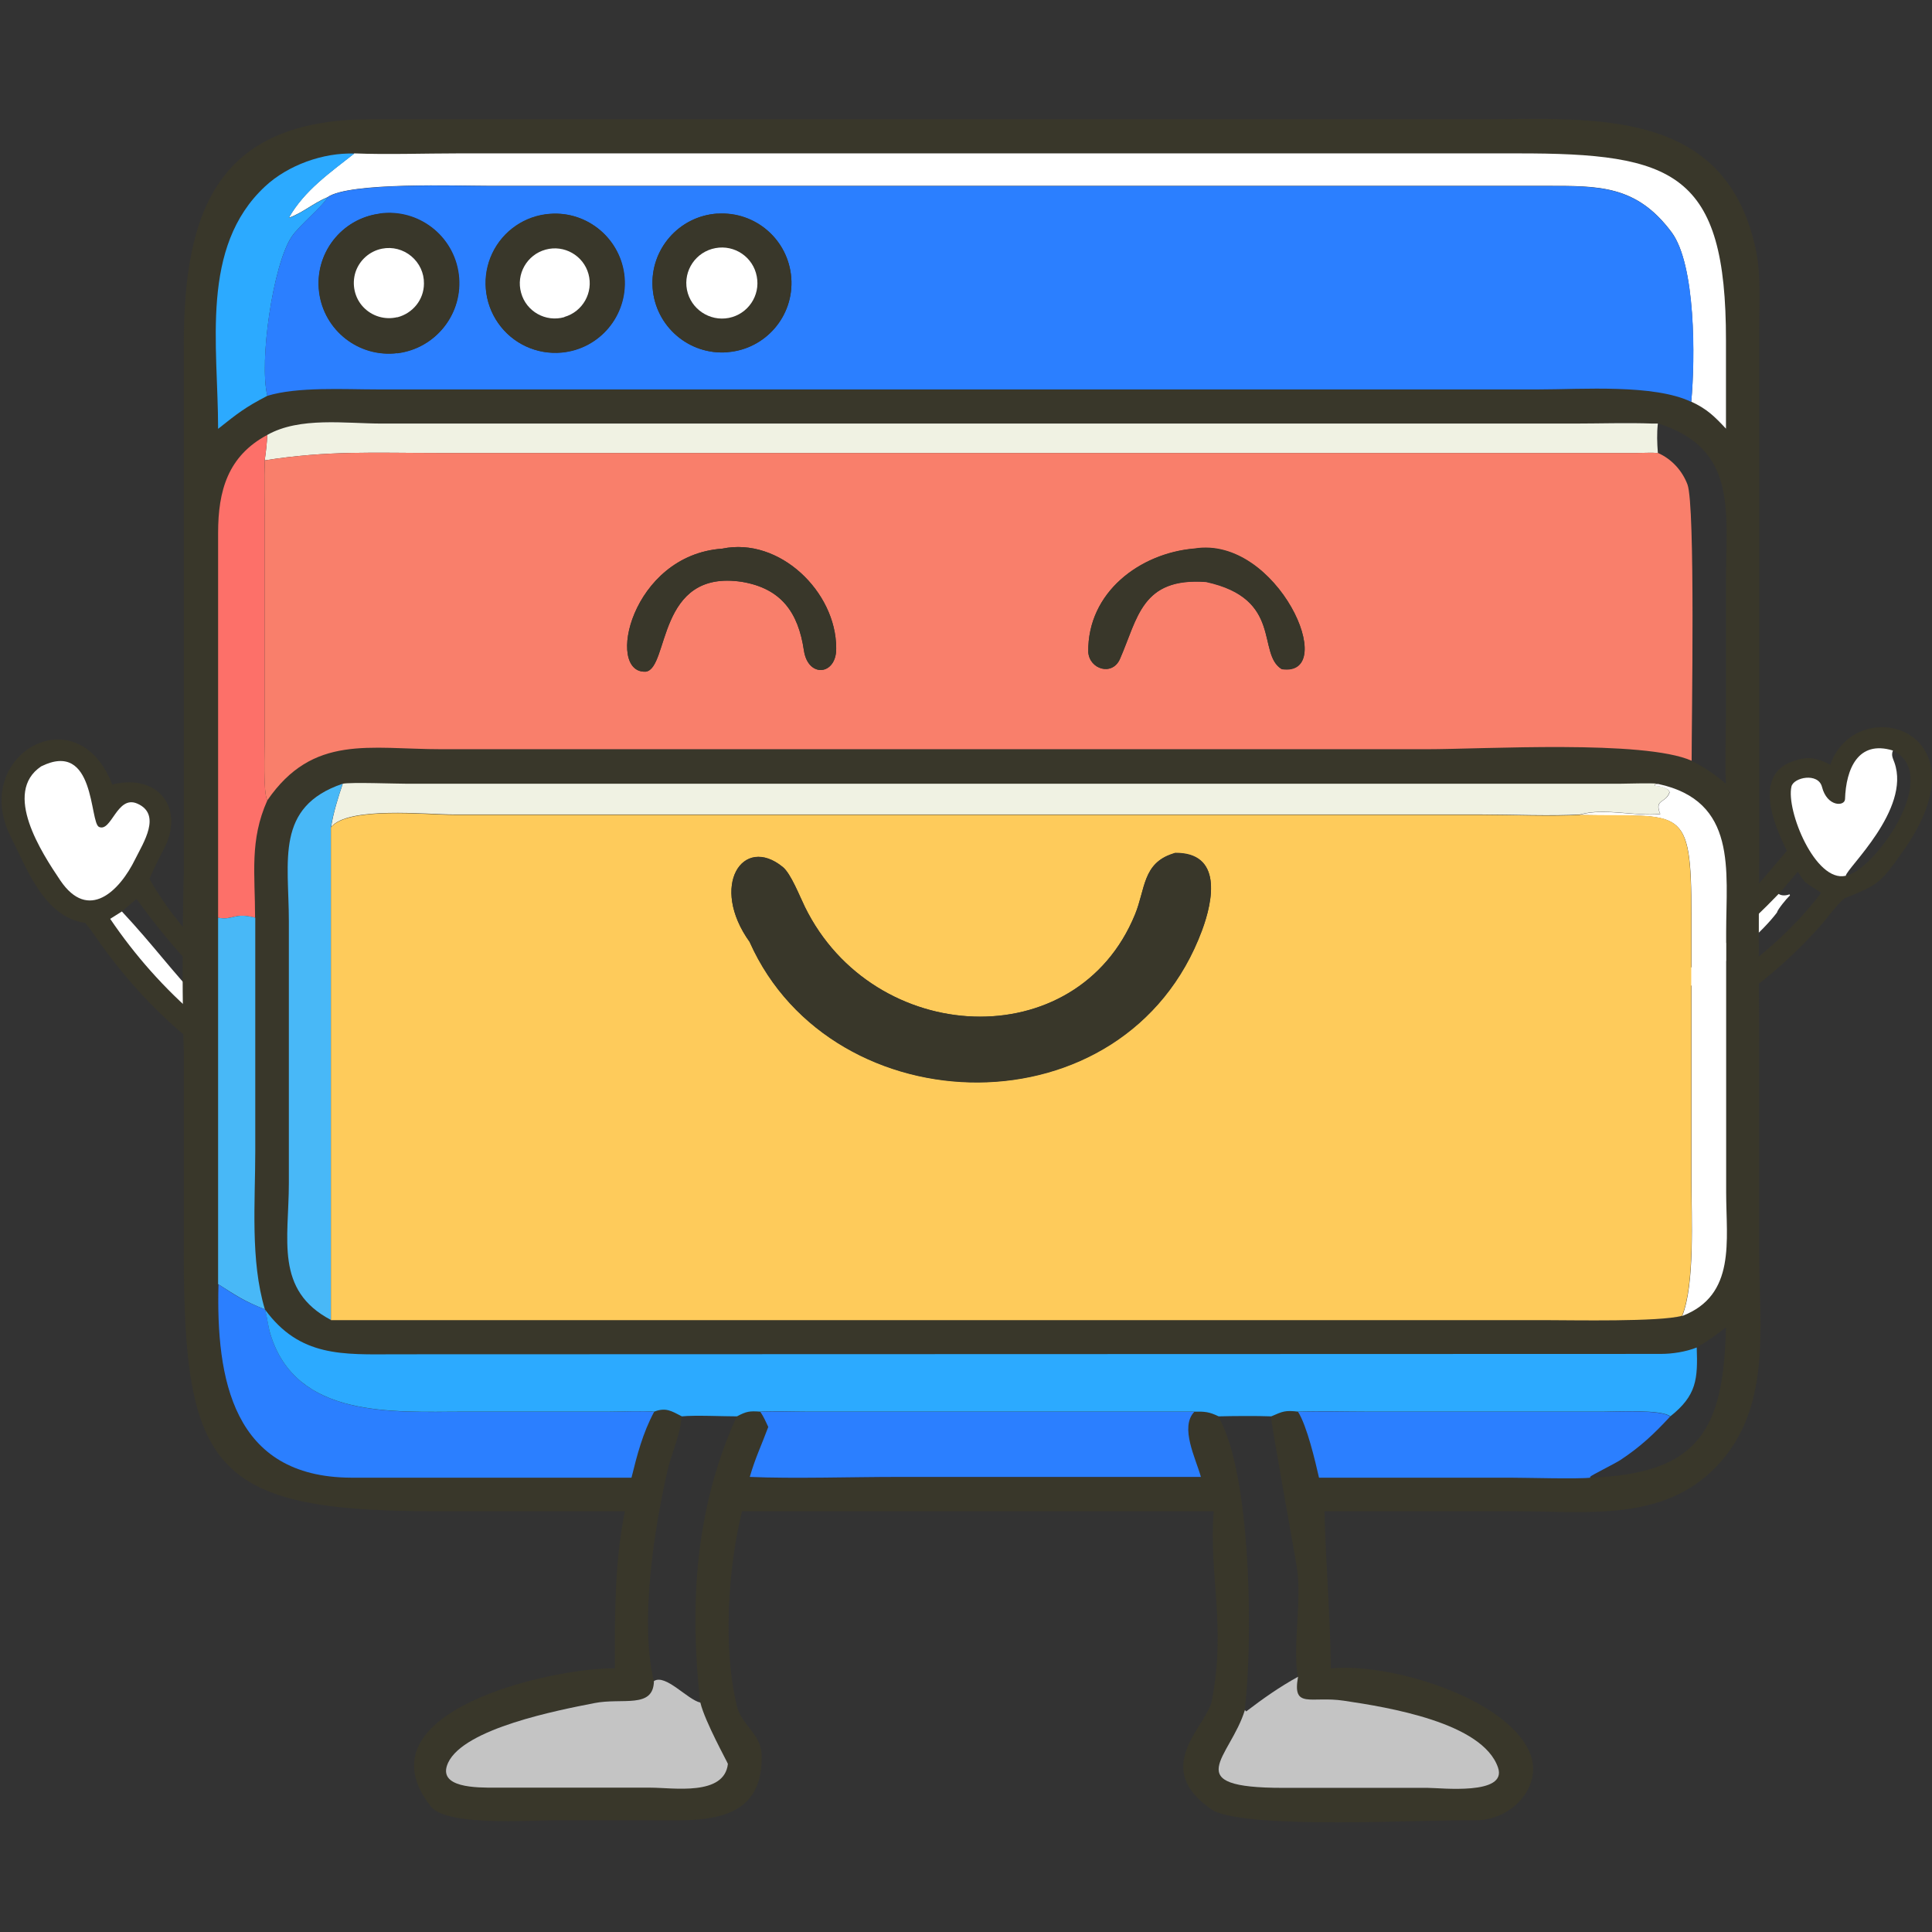 <svg xmlns="http://www.w3.org/2000/svg" version="1.1" xmlns:xlink="http://www.w3.org/1999/xlink" width="1024" height="1024"><rect width="100%" height="100%" fill="#333333" stroke="none"/><svg id="SvgjsSvg1069" xmlns="http://www.w3.org/2000/svg" version="1.1" xmlns:xlink="http://www.w3.org/1999/xlink" viewBox="0 0 1024 1024">
  <!-- Generator: Adobe Illustrator 29.3.1, SVG Export Plug-In . SVG Version: 2.1.0 Build 151)  -->
  <defs>
    <style>
      .st0 {
        fill: #2caaff;
      }

      .st1 {
        fill: #fecb5b;
      }

      .st2 {
        fill: #48b8f7;
      }

      .st3 {
        fill: #fff;
      }

      .st4 {
        fill: #2b7fff;
      }

      .st5 {
        fill: #c4c4c4;
      }

      .st6 {
        fill: #fd7069;
      }

      .st7 {
        fill: #f97f6b;
      }

      .st8 {
        fill: #39372a;
      }

      .st9 {
        fill: #f0f2e3;
      }
    </style>
  </defs>
  <g>
    <path class="st8" d="M105.4,539.6c-18.2-15.3-34.2-33.5-47-52.6l6.2-3.9c2.6-2.2,5.1-4.5,7.8-6.6,10.1,14,22.4,29.2,36.3,43,0-4.3.1-8.5.2-12.8v-2.1c-12.3-12.6-22.7-26.2-29.7-38.8,2.2-5,4.9-10.7,7.5-15.5,11.5-21.5-2.5-40.6-27.2-34.5-18.7-48-75-15.6-54.1,27.1,8.9,17.5,17.8,43.1,39.8,46.3l.3.4c1.7,2,3.4,4.3,4.9,6.5,14.6,21.3,33.3,42,54.9,58.7v-15.1ZM32,466.7c-9.9-14.7-30.8-46.6-10.2-60.5,28.9-14.3,25.6,29.9,30.7,32.1,6.6,2.9,9.5-17,20.2-12.4,13.2,5.7,3.2,20.9-1,29.4-8.4,17.2-24.9,33.2-39.7,11.4Z"></path>
    <path class="st3" d="M71.7,455.3c-8.4,17.2-24.9,33.2-39.7,11.4-9.9-14.7-30.8-46.6-10.2-60.5,28.9-14.3,25.6,29.9,30.7,32.1,6.6,2.9,9.5-17,20.2-12.4,13.2,5.7,3.2,20.9-1,29.4Z"></path>
    <path class="st3" d="M105.4,529.5c-13.3-13.5-23.7-28.1-40.8-46.4l-6.2,3.9c12.9,19.1,28.9,37.3,47,52.6v-10Z"></path>
  </g>
  <g>
    <path class="st8" d="M970.1,405.3c-7.2-3.6-11.3-4.6-19.3-2-21.7,7-10.8,33.6-3.7,47.6-14.9,17.6-27.7,33.6-47.2,46.4-16,10.5-39.2,22.6-59.6,25.6-2.2,4-4.4,7.9-6.7,11.9,48.2-7.7,75.7-26.2,109.1-60.8,3.3-4,6.8-8,10.2-12,1.3,2.1,2.2,3.5,3.7,5.4,2.9,2.3,5.7,3.7,8.6,5.8-26.1,35.4-84.4,76.4-128,75.7-1.6.5-7,.3-11.2,0-1.7,3.5-3.3,7.2-4.4,11,56.2,2.7,106-27.6,142.9-68.8,4.5-5,7.9-10.4,13-14.9,18.4-7.5,18.9-7.8,31.1-25,46-64.6-24.5-85-38.5-46ZM978.2,464.2c-16,3.6-31.6-34.5-28.7-47.3,1.1-4.9,14.2-7.6,16.2.2,2.7,10.6,12,10.4,12.2,6.5.5-16,6.9-31.5,25.4-25.8,26.7,13.2-10.7,64.4-25,66.3Z"></path>
    <path class="st3" d="M978.2,464.2c-16,3.6-31.6-34.5-28.7-47.3,1.1-4.9,14.2-7.6,16.2.2,2.7,10.6,12,10.4,12.2,6.5.5-16,6.9-31.5,25.4-25.8-1,2.5-.1,3.9.8,6.4,8.8,24.9-25.5,56.1-25.8,60Z"></path>
    <path class="st3" d="M948.7,474.6l-.2-.6c-1.8.7-4.1.9-5.8-.2-33.4,34.7-60.8,53.1-109.1,60.8-1.9,3.4-3.8,6.7-5.6,10.2-.7,1.3-1.4,2.7-2,4.1,4.2.2,9.6.4,11.2,0,.7-4.5,14.7-5.8,18.6-6.8,25.4-6.2,70.2-37.6,86-58.4.3-1.6,5.2-7.5,6.5-8.7l.4-.3Z"></path>
  </g>
  <path class="st8" d="M932.4,551.6c-.1-14.8-.2-29.7-.2-44.7,0-16.8,0-33.4.2-50V175.2c0-12.2.9-28.9-1.3-40.5-15-78.2-86.3-71.6-145.1-71.5H195.8c-80.5.4-98.4,48.4-98.4,119.9v280c-.4,16.8-.6,34.1-.6,51.7,0,14.2.2,28.2.6,41.9v107.3c0,115.5,16.2,137,133.5,137h100.3c-5.5,27-5.4,55.9-5.3,83.3-32.6-.6-137.5,22.8-97.5,73.2,8.3,10.5,51.8,7.3,65.7,7.3h50.5c25.2,0,60,3.3,59.1-34.4-.3-11.1-9.7-15.4-12.8-24.9-7.9-30.6-5.1-74.4,2.4-104.5h250c-2.7,33.7,6.7,60.4-1,100.4-2.6,13.6-33.4,35.8,1,58.4,20.8,9.9,109.9,4.6,138.3,5,20.2.3,37.3-19,28.7-37-13.4-28.3-73.8-46.6-104.9-43.5-.4-28.8-2.7-55.5-3.4-83.3h102c37.4,0,77.5,5.7,105.7-23.7,29.5-30.7,22.7-73.3,22.7-112.6v-113.2ZM140.5,98.8c12-11.2,30.7-18,47.3-17.4,16.9.7,37.4,0,54.7,0h561.8c82.9-.1,110.6,10,110.5,99.2v46.7c-6.1-6.5-10.1-10.5-18.4-14.3-19.8-9.5-57.9-6.6-80.7-6.6H199.8c-17.4,0-42.1-1.5-58.1,3.4-11.8,6.1-15.9,9.4-26.1,17.5,0-44.4-9.7-96.3,24.9-128.5ZM843,783.2c-6.8.8-34.1,0-42.9,0h-101c-2-8.8-6.4-27.5-11.1-34.9-6.9-.8-8.1-.2-14.3,2.5-.4,1.9,12.5,72,13.8,81,2.5,16.9-2.5,41.6.4,56.9-3.2,17.4,6.8,10.1,24.2,12.7,23.6,3.5,73.7,11.6,81.8,35.5,5,14.8-30.4,10.7-37.2,10.7h-76.7c-56.1,0-28.1-15.8-20.3-41.2,4.3-33.7,4-125-14-155.6-5-2.4-7.3-2.6-12.8-2.5-7.8,8.3.8,25,3.5,34.9h-161.1c-24,0-54.9,1-78,0,2.9-10.3,6.3-17.2,9.8-26.9-1.3-2.8-2.5-5.5-4.2-8.1-5.7-.4-7.3-.2-12.4,2.5-22.1,48.6-25.1,99.4-19.4,151.6,2.4,10.1,14.6,32,14.6,32.5-1.9,17.2-29.1,12.6-40.9,12.6h-82.3c-9.6,0-31.3.3-25.1-13.2,8.5-18.3,58.6-27.9,77.4-31.6,15-3,31.4,3.2,31.7-11.7-7.4-31.4.1-79.8,7.2-111.1,2-8.7,7.4-20.9,7.5-29.1-5.8-3-8.5-4.8-14.7-2.5-6,11.2-9,22.7-12,34.9h-148.7c-62.7-.3-71.5-52.4-70.2-102.6v-398.1c0-22.3,5.1-40.8,26.1-52,17.2-9.7,41.5-6,60.7-6h631.6c13.2,0,28.9-.5,41.9,0h2.8c42.2,13.2,36.2,46.4,36.1,82.6v72c0,11-.6,25.8,0,36.4-5.9-4.9-11.4-8.8-18.4-12.2-25.3-11.2-110-6.1-140.5-6.1H234.1c-38.4,0-68.2-8.1-92.4,27.1-9.5,21.2-6.5,39-6.5,62.2v123.6c0,27.3-2.7,58,5.1,84,18.5,25.4,41.3,23.9,69.5,23.8l670.3-.2c6.2,0,13.3-1.1,19.1-3.4,5.2-2.9,10.9-7,15.6-10.7-1.3,53.4-13.5,77.6-71.8,79.7ZM891.6,697.4c-12,3.3-57.9,2.3-72.7,2.3H175.4c-29.9-15.7-22.3-42.9-22.3-72.5v-138.9c0-32-7.4-60.6,28.5-72.8,4.3-.9,28,0,34.5,0h641.8c4.3,0,17.3-.5,20.8,0,42.2,9,36.1,45.9,36.1,78.7v137.8c0,25.5,5.4,54.5-23.3,65.5Z"></path>
  <path class="st3" d="M187.8,81.3c16.9.7,37.4,0,54.7,0h561.8c82.9-.1,110.6,10,110.5,99.2v46.7c-6.1-6.5-10.1-10.5-18.4-14.3,2.1-23.1,2.3-72.7-10.4-89.8-18.7-25.1-38.6-24.6-66.8-24.6H259.7c-16.7,0-74.8-2.1-86.1,6-7.5,3.1-13.3,8.4-20.5,10.9,8.2-14.5,21.8-23.9,34.7-34.1Z"></path>
  <path class="st0" d="M115.6,227.3c0-44.4-9.7-96.3,24.9-128.5,12-11.2,30.7-18,47.3-17.4-12.9,10.2-26.5,19.6-34.7,34.1,7.2-2.5,12.9-7.7,20.5-10.9-2.3,4.6-15,14.8-19.1,21-9.9,15.1-17.2,66.1-12.8,84.2-11.8,6.1-15.9,9.4-26.1,17.5Z"></path>
  <path class="st4" d="M173.6,104.6c11.3-8.1,69.4-6,86.1-6h559.5c28.3,0,48.2-.5,66.8,24.6,12.8,17.1,12.6,66.7,10.4,89.8-19.8-9.5-57.9-6.6-80.7-6.6H199.8c-17.4,0-42.1-1.5-58.1,3.4-4.5-18.1,2.9-69.1,12.8-84.2,4-6.1,16.7-16.4,19.1-21ZM201.3,113.2c-20.4,2.7-34.7,21.3-32.1,41.6,2.6,20.4,21.1,34.8,41.5,32.3,20.5-2.5,35.1-21.2,32.5-41.7-2.6-20.5-21.4-35-41.8-32.3ZM291.6,113.4c-13.2,1-24.9,9-30.6,20.9-5.7,12-4.5,26.1,3.1,37,7.6,10.9,20.5,16.8,33.7,15.6,20.1-1.9,34.9-19.6,33.3-39.8-1.7-20.1-19.3-35.2-39.4-33.7ZM380.3,113.2c-20.4,1.3-35.8,19-34.4,39.4,1.5,20.4,19.3,35.7,39.7,34.1,20.2-1.6,35.3-19.2,33.8-39.3-1.5-20.2-18.9-35.4-39.1-34.1Z"></path>
  <path class="st8" d="M210.6,187.2c-20.4,2.5-38.9-12-41.5-32.3-2.6-20.4,11.8-39,32.1-41.6,20.5-2.7,39.2,11.8,41.8,32.3,2.6,20.5-12,39.2-32.5,41.7ZM202.6,131.8c-6.6,1.3-12,6.1-14.1,12.5-2.1,6.4-.5,13.5,4.1,18.4,4.6,4.9,11.5,7,18.1,5.4,8.2-2,14.1-9.4,14.2-17.9,0-5.6-2.4-10.9-6.7-14.5-4.3-3.6-10-5-15.5-4Z"></path>
  <path class="st8" d="M297.7,186.8c-13.2,1.3-26.1-4.7-33.7-15.6-7.6-10.9-8.8-25-3.1-37,5.7-12,17.4-20,30.6-20.9,20.1-1.5,37.7,13.6,39.4,33.7,1.7,20.1-13.1,37.9-33.3,39.8ZM289.1,132.4c-9.9,2.7-15.8,13-13,22.9,2.8,9.9,13,15.7,22.9,12.9,9.8-2.8,15.5-13,12.8-22.8-2.7-9.8-12.9-15.6-22.7-12.9Z"></path>
  <path class="st8" d="M385.6,186.7c-20.4,1.6-38.2-13.7-39.7-34.1-1.5-20.4,14-38.1,34.4-39.4,20.2-1.3,37.6,13.9,39.1,34.1,1.4,20.2-13.6,37.7-33.8,39.3ZM379.2,131.5c-10.3,1.9-17,11.8-15.1,22.1,2,10.3,11.9,17,22.2,14.9,10.1-2,16.8-11.8,14.8-22-2-10.2-11.7-16.8-21.9-15Z"></path>
  <path class="st3" d="M210.6,168.1c-6.6,1.6-13.5-.5-18.1-5.4-4.6-4.9-6.1-12-4.1-18.4,2.1-6.4,7.5-11.2,14.1-12.5,5.5-1.1,11.2.4,15.5,4,4.3,3.6,6.8,8.9,6.7,14.5,0,8.5-5.9,15.8-14.2,17.9Z"></path>
  <path class="st3" d="M386.3,168.5c-10.2,2-20.2-4.7-22.2-14.9-2-10.3,4.8-20.2,15.1-22.1,10.2-1.9,20,4.8,21.9,15,2,10.2-4.7,20-14.8,22Z"></path>
  <path class="st3" d="M299.1,168.1c-9.9,2.8-20.2-3-22.9-12.9-2.8-9.9,3.1-20.2,13-22.9,9.8-2.7,20,3.1,22.7,12.9,2.7,9.8-3,20-12.8,22.8Z"></path>
  <path class="st9" d="M141.7,230.5c17.2-9.7,41.5-6,60.7-6h631.6c13.2,0,28.9-.5,41.9,0h2.8c-.6,5.4-.4,10.2,0,15.6-3.3-.3-7.9,0-11.4,0H232.4c-34.3,0-58.4-1.4-92.1,3.9.7-4.8,1.1-8.6,1.4-13.5Z"></path>
  <path class="st6" d="M115.6,486.4v-203.9c0-22.3,5.1-40.8,26.1-52-.3,4.9-.7,8.7-1.4,13.5-.4,9.9,0,21.7,0,31.8v116.1c0,5.9-.9,28.5,1.4,32.3-9.5,21.2-6.5,39-6.5,62.2-11.3-3-11.7,1.6-19.7,0Z"></path>
  <path class="st7" d="M140.4,244c33.6-5.3,57.8-3.9,92.1-3.9h634.9c3.4,0,8-.3,11.4,0,7.2,3.2,12.8,9.3,15.6,16.7,4.2,11.3,2.2,125.3,2.2,146.4-25.3-11.2-110-6.1-140.5-6.1H234.1c-38.4,0-68.2-8.1-92.4,27.1-2.3-3.9-1.4-26.5-1.4-32.3v-116.1c0-10.1-.3-21.9,0-31.8ZM382.8,290.8c-48.3,3.4-62.1,66.3-40.5,65.2,12.5-1.9,5.7-54.5,51-47.6,20.7,3.5,29.8,16.1,32.8,36.4,2.2,14.8,17.4,13.1,17.1-1.3,0-29.9-30.1-59-60.4-52.7ZM633,290.8c-28.9,2.5-56.6,23.2-56.2,54.8.6,9.2,12.7,12.9,16.8,3.7,9.5-21.7,11.4-43.3,45.6-40.8,41.1,8.9,26.8,38,40.1,46.2,31.2,4.7-2.2-71-46.3-63.8Z"></path>
  <path class="st8" d="M393.3,308.4c-45.3-7-38.5,45.7-51,47.6-21.6,1.2-7.9-61.8,40.5-65.2,30.3-6.3,60.4,22.9,60.4,52.7.3,14.3-14.8,16.1-17.1,1.3-3-20.3-12.1-32.9-32.8-36.4Z"></path>
  <path class="st8" d="M639.2,308.4c-34.2-2.5-36.1,19.2-45.6,40.8-4,9.3-16.2,5.5-16.8-3.7-.4-31.6,27.3-52.3,56.2-54.8,44.1-7.2,77.5,68.5,46.3,63.8-13.3-8.2.9-37.3-40.1-46.2Z"></path>
  <path class="st9" d="M181.6,415.4c4.3-.9,28,0,34.5,0h641.8c4.3,0,17.3-.5,20.8,0l-1.6.3.2.8c3.3.3,4,.4,6.8,2l.8,1.3c-2.1,6.2-8.3,3.5-5,11.6-13.5,1.4-29.3-3.4-42.5.3-14.5.9-36.7,0-52,0H240.7c-15,0-56-4.4-65.2,6.6,1.2-7.7,3.7-15.6,6.2-23Z"></path>
  <path class="st2" d="M175.4,699.6c-29.9-15.7-22.3-42.9-22.3-72.5v-138.9c0-32-7.4-60.6,28.5-72.8-2.4,7.4-5,15.3-6.2,23v261.2Z"></path>
  <path class="st3" d="M837.5,431.8c13.2-3.7,29,1.1,42.5-.3-3.3-8.2,2.9-5.5,5-11.6l-.8-1.3c-2.9-1.6-3.6-1.7-6.8-2l-.2-.8,1.6-.3c42.2,9,36.1,45.9,36.1,78.7v137.8c0,25.5,5.4,54.5-23.3,65.5,6.8-16.7,4.9-52.7,4.9-72v-140.6c0-59.4-5-51.8-59-52.9Z"></path>
  <path class="st1" d="M175.4,438.5c9.3-11.1,50.2-6.6,65.2-6.6h544.8c15.4,0,37.5.9,52,0,54,1.1,59-6.5,59,52.9v140.6c0,19.3,1.9,55.3-4.9,72-12,3.3-57.9,2.3-72.7,2.3H175.4v-261.2ZM622.6,452.1l-.9.3c-16.1,5.1-14.6,18.8-20.1,32.2-30.9,75.6-138.6,70.2-175-4-2.8-5.7-7.4-17.6-11.7-21.1-21.2-17.3-39,10-17.5,39.8,43.9,98.3,199.4,101.9,239.7-6.3,5.9-15.9,10.9-41.4-14.5-41Z"></path>
  <path class="st8" d="M397.4,499.4c-21.5-29.9-3.7-57.1,17.5-39.8,4.3,3.5,8.9,15.4,11.7,21.1,36.4,74.1,144.1,79.6,175,4,5.5-13.4,4-27.1,20.1-32.2l.9-.3c25.4-.4,20.4,25.1,14.5,41-40.2,108.2-195.8,104.5-239.7,6.3Z"></path>
  <path class="st2" d="M115.6,486.4c8,1.6,8.4-3,19.7,0v123.6c0,27.3-2.7,58,5.1,84h0c-10.6-4.2-15-7.1-24.8-13.4v-194.2Z"></path>
  <path class="st4" d="M115.6,680.6c9.7,6.4,14.1,9.2,24.8,13.4l.2.6c1.2,4.1,1.4,8,2.6,12.1,13.5,45.3,65,41.6,102.3,41.6h76.8c6.1,0,18.8-.6,24.4,0-6,11.2-9,22.7-12,34.9h-148.7c-62.7-.3-71.5-52.4-70.2-102.6Z"></path>
  <path class="st0" d="M140.4,694h0c18.5,25.4,41.3,23.9,69.5,23.8l670.3-.2c6.2,0,13.3-1.1,19.1-3.4.6,16.7,0,25.4-14,36.5-4.6-3.8-28.4-2.5-35.6-2.5h-124.7c-11.8,0-25.3-.4-36.9,0-6.9-.8-8.1-.2-14.3,2.5-7.3-.3-20.6-.2-27.9,0-5-2.4-7.3-2.6-12.8-2.5h-205.2c-7.4,0-17.6-.4-24.9,0-5.7-.4-7.3-.2-12.4,2.5-7.7,0-22.3-.7-29.2,0-5.8-3-8.5-4.8-14.7-2.5-5.5-.5-18.3,0-24.4,0h-76.8c-37.3,0-88.8,3.8-102.3-41.5-1.2-4.1-1.5-8-2.6-12.1l-.2-.6Z"></path>
  <path class="st4" d="M402.9,748.3c7.2-.4,17.4,0,24.9,0h205.2c-7.8,8.2.8,24.7,3.5,34.5h-161.1c-24,0-54.9,1-78,0,2.9-10.1,6.3-17,9.8-26.5-1.3-2.8-2.5-5.5-4.2-8Z"></path>
  <path class="st4" d="M688,748.3c11.7-.4,25.1,0,36.9,0h124.7c7.1,0,31-1.3,35.6,2.5-8.6,9.3-15.6,15.9-26.3,23-3.2,2.1-15.5,8.1-16.2,9l.3.4c-6.8.8-34.1,0-42.9,0h-101c-2-8.8-6.4-27.5-11.1-34.9Z"></path>
  <path class="st5" d="M346.6,891c6.1-4,17.8,9.9,24.6,11.4,2.4,10.1,14.6,32,14.6,32.5-1.9,17.2-29.1,12.6-40.9,12.6h-82.3c-9.6,0-31.3.3-25.1-13.2,8.5-18.3,58.6-27.9,77.4-31.6,15-3,31.4,3.2,31.7-11.7Z"></path>
  <path class="st5" d="M659.8,906.3l.7.8c8.9-6.8,17.7-13,27.5-18.4-3.2,17.4,6.8,10.1,24.2,12.7,23.6,3.5,73.7,11.6,81.8,35.5,5,14.8-30.4,10.7-37.2,10.7h-76.7c-56.1,0-28.1-15.8-20.3-41.2Z"></path>
</svg><style>@media (prefers-color-scheme: light) { :root { filter: none; } }
@media (prefers-color-scheme: dark) { :root { filter: none; } }
</style></svg>